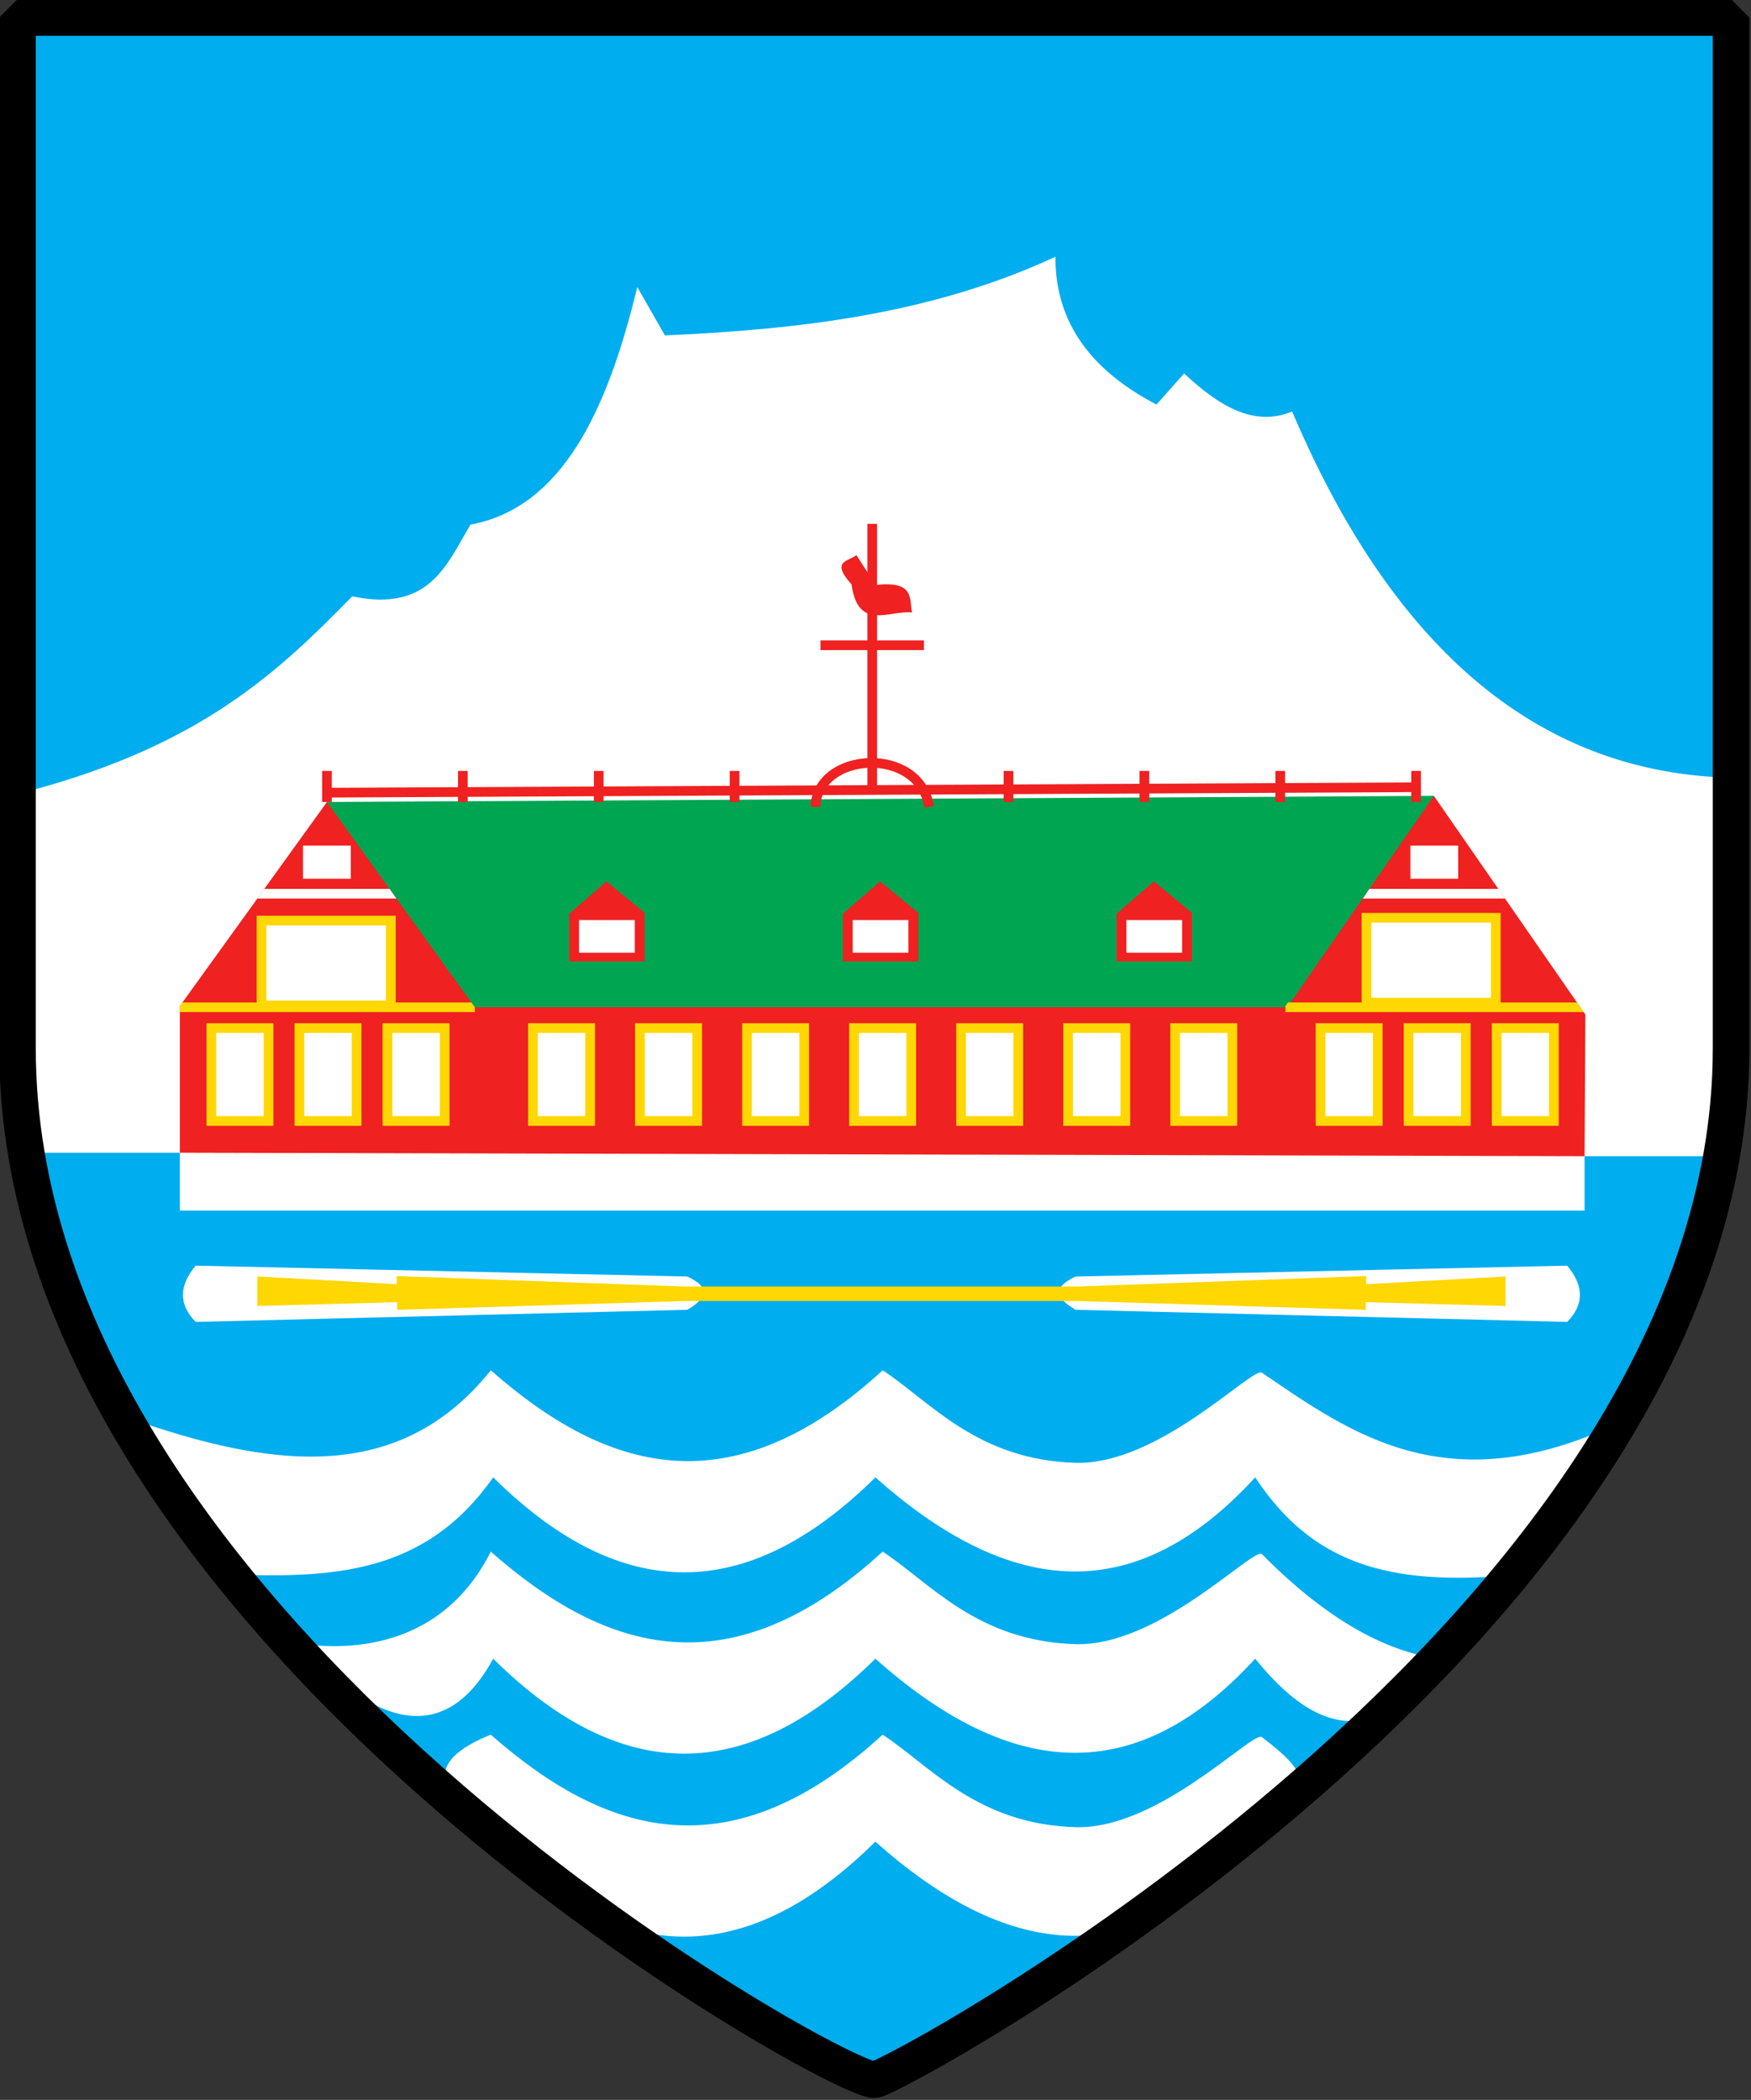 <?xml version="1.0" encoding="UTF-8" standalone="no"?>
<!-- Created with Inkscape (http://www.inkscape.org/) -->

<svg
   xmlns:dc="http://purl.org/dc/elements/1.1/"
   xmlns:cc="http://creativecommons.org/ns#"
   xmlns:rdf="http://www.w3.org/1999/02/22-rdf-syntax-ns#"
   xmlns:svg="http://www.w3.org/2000/svg"
   xmlns="http://www.w3.org/2000/svg"
   xmlns:sodipodi="http://sodipodi.sourceforge.net/DTD/sodipodi-0.dtd"
   xmlns:inkscape="http://www.inkscape.org/namespaces/inkscape"
   width="47.881mm"
   height="57.416mm"
   viewBox="0 0 47.881 57.416"
   version="1.1"
   id="svg8"
   inkscape:version="0.92.4 (5da689c313, 2019-01-14)"
   sodipodi:docname="Coat of Arms of Nuuk.svg">
  <rect x="0" y="0" width="47.881" height="57.416" fill="#333333" stroke="none"/>
  <defs
     id="defs2" />
  <sodipodi:namedview
     id="base"
     pagecolor="#ffffff"
     bordercolor="#666666"
     borderopacity="1.0"
     inkscape:pageopacity="0.0"
     inkscape:pageshadow="2"
     inkscape:zoom="1.4142136"
     inkscape:cx="105.4017"
     inkscape:cy="49.472285"
     inkscape:document-units="mm"
     inkscape:current-layer="layer3"
     showgrid="false"
     inkscape:window-width="2560"
     inkscape:window-height="1377"
     inkscape:window-x="-8"
     inkscape:window-y="-8"
     inkscape:window-maximized="1" />
  <g
     inkscape:groupmode="layer"
     id="layer3"
     inkscape:label="Layer 2"
     transform="translate(310.548,-226.327)">
    <g
       id="g1245">
      <path
         sodipodi:nodetypes="cccccc"
         inkscape:connector-curvature="0"
         id="path827-3"
         d="m -286.865,283.575 c 10.676,-5.736 20.502,-13.92 23.712,-27.018 v -29.54 h -46.705 v 30.158 c 4.84,17.306 14.262,20.411 22.993,26.4 z"
         style="display:inline;opacity:1;fill:#00adef;fill-opacity:1;stroke:#000000;stroke-width:0;stroke-linecap:butt;stroke-linejoin:miter;stroke-miterlimit:4;stroke-dasharray:none;stroke-opacity:1" />
      <path
         sodipodi:nodetypes="cccccccccccccccccc"
         inkscape:connector-curvature="0"
         id="path847"
         d="m -309.752,257.845 h 4.122 v 1.583 h 38.412 v -1.488 h 3.921 l 0.143,-1.383 v -8.964 c -5.158,-0.101 -9.219,-3.324 -12.061,-10.016 -1.037,0.438 -2.005,-0.151 -2.953,-1.039 l -0.756,0.85 c -1.953,-1.018 -2.77,-2.398 -2.764,-4.04 -3.398,1.575 -7.015,1.986 -10.678,2.15 l -0.756,-1.323 c -0.817,3.387 -2.06,6.033 -4.559,6.496 -0.66,1.097 -1.12,2.405 -3.236,1.961 -1.999,2.044 -4.107,4.057 -8.812,5.315 z"
         style="display:inline;opacity:1;fill:#ffffff;stroke:#000000;stroke-width:0;stroke-linecap:butt;stroke-linejoin:miter;stroke-miterlimit:4;stroke-dasharray:none;stroke-opacity:1" />
      <path
         inkscape:connector-curvature="0"
         id="path893"
         d="m -301.607,248.255 30.268,-0.167 v 7.253 h -29.555 z"
         style="display:inline;opacity:1;fill:#00a552;fill-opacity:1;stroke:#000000;stroke-width:0;stroke-linecap:butt;stroke-linejoin:miter;stroke-miterlimit:4;stroke-dasharray:none;stroke-opacity:1" />
      <g
         transform="translate(-310.059,226.861)"
         id="g932"
         style="display:inline;opacity:1">
        <path
           style="fill:#ef2121;fill-opacity:1;stroke:#000000;stroke-width:0;stroke-linecap:butt;stroke-linejoin:miter;stroke-miterlimit:4;stroke-dasharray:none;stroke-opacity:1"
           d="m 15.076,25.754 h 2.063 v -1.328 l -1.044,-0.86 -1.019,0.885 z"
           id="path895"
           inkscape:connector-curvature="0" />
        <rect
           style="opacity:1;fill:#ffffff;fill-opacity:1;fill-rule:nonzero;stroke:#000000;stroke-width:0;stroke-miterlimit:4;stroke-dasharray:none;stroke-dashoffset:0;stroke-opacity:1"
           id="rect902"
           width="1.524"
           height="0.894"
           x="15.345"
           y="24.622" />
      </g>
      <g
         id="g932-4"
         style="display:inline;opacity:1"
         transform="translate(-302.576,226.861)">
        <path
           style="fill:#ef2121;fill-opacity:1;stroke:#000000;stroke-width:0;stroke-linecap:butt;stroke-linejoin:miter;stroke-miterlimit:4;stroke-dasharray:none;stroke-opacity:1"
           d="m 15.076,25.754 h 2.063 v -1.328 l -1.044,-0.86 -1.019,0.885 z"
           id="path895-1"
           inkscape:connector-curvature="0" />
        <rect
           style="opacity:1;fill:#ffffff;fill-opacity:1;fill-rule:nonzero;stroke:#000000;stroke-width:0;stroke-miterlimit:4;stroke-dasharray:none;stroke-dashoffset:0;stroke-opacity:1"
           id="rect902-3"
           width="1.524"
           height="0.894"
           x="15.345"
           y="24.622" />
      </g>
      <g
         id="g932-9"
         style="display:inline;opacity:1"
         transform="translate(-295.092,226.861)">
        <path
           style="fill:#ef2121;fill-opacity:1;stroke:#000000;stroke-width:0;stroke-linecap:butt;stroke-linejoin:miter;stroke-miterlimit:4;stroke-dasharray:none;stroke-opacity:1"
           d="m 15.076,25.754 h 2.063 v -1.328 l -1.044,-0.86 -1.019,0.885 z"
           id="path895-18"
           inkscape:connector-curvature="0" />
        <rect
           style="opacity:1;fill:#ffffff;fill-opacity:1;fill-rule:nonzero;stroke:#000000;stroke-width:0;stroke-miterlimit:4;stroke-dasharray:none;stroke-dashoffset:0;stroke-opacity:1"
           id="rect902-6"
           width="1.524"
           height="0.894"
           x="15.345"
           y="24.622" />
      </g>
      <path
         sodipodi:nodetypes="ccccc"
         inkscape:connector-curvature="0"
         id="path1187"
         d="m -305.198,260.933 c -0.446,0.534 -0.48,1.048 0,1.538 l 13.444,-0.331 c 0.694,-0.406 0.489,-0.679 0,-0.91 z"
         style="display:inline;opacity:1;fill:#ffffff;stroke:#000000;stroke-width:0;stroke-linecap:butt;stroke-linejoin:miter;stroke-miterlimit:4;stroke-dasharray:none;stroke-opacity:1" />
      <path
         sodipodi:nodetypes="ccccc"
         inkscape:connector-curvature="0"
         id="path1187-6"
         d="m -267.693,260.933 c 0.446,0.534 0.48,1.048 0,1.538 l -13.444,-0.331 c -0.694,-0.406 -0.489,-0.679 0,-0.91 z"
         style="display:inline;opacity:1;fill:#ffffff;stroke:#000000;stroke-width:0;stroke-linecap:butt;stroke-linejoin:miter;stroke-miterlimit:4;stroke-dasharray:none;stroke-opacity:1" />
      <rect
         y="261.503"
         x="-291.836"
         height="0.397"
         width="10.782"
         id="rect1204"
         style="display:inline;opacity:1;fill:#ffd703;fill-opacity:1;fill-rule:nonzero;stroke:#ffffff;stroke-width:0;stroke-miterlimit:4;stroke-dasharray:none;stroke-dashoffset:0;stroke-opacity:1" />
      <path
         inkscape:connector-curvature="0"
         id="path1206"
         d="m -281.054,261.9 7.852,0.241 v -0.21 l 3.824,0.105 v -0.807 l -3.812,0.21 v -0.222 l -7.863,0.286 -0.228,0.252 z"
         style="display:inline;opacity:1;fill:#ffd703;fill-opacity:1;stroke:#000000;stroke-width:0;stroke-linecap:butt;stroke-linejoin:miter;stroke-miterlimit:4;stroke-dasharray:none;stroke-opacity:1" />
      <path
         inkscape:connector-curvature="0"
         id="path1206-8"
         d="m -291.836,261.9 -7.852,0.241 v -0.21 l -3.824,0.105 v -0.807 l 3.812,0.21 v -0.222 l 7.863,0.286 0.228,0.252 z"
         style="display:inline;opacity:1;fill:#ffd703;fill-opacity:1;stroke:#000000;stroke-width:0;stroke-linecap:butt;stroke-linejoin:miter;stroke-miterlimit:4;stroke-dasharray:none;stroke-opacity:1" />
      <path
         sodipodi:nodetypes="cccssccccccc"
         inkscape:connector-curvature="0"
         id="path1224"
         d="m -306.983,265.117 c 3.763,1.316 7.315,1.856 9.856,-1.323 3.147,2.769 6.559,3.811 10.716,0 1.293,0.847 2.579,2.453 5.279,2.53 2.271,0.065 4.836,-2.637 5.09,-2.464 2.448,1.663 5.158,3.682 10.037,1.241 l -2.762,4.25 c -3.622,0.394 -5.828,-0.16 -7.458,-2.629 -3.428,3.746 -6.895,3.101 -10.385,0 -3.28,3.237 -6.735,3.679 -10.451,0 -1.853,2.625 -4.321,2.789 -7.47,2.638 z"
         style="display:inline;opacity:1;fill:#ffffff;stroke:#000000;stroke-width:0;stroke-linecap:butt;stroke-linejoin:miter;stroke-miterlimit:4;stroke-dasharray:none;stroke-opacity:1" />
      <path
         inkscape:connector-curvature="0"
         id="path849-4"
         d="m -305.63,257.845 v -4.011 l 4.023,-5.579 4.042,5.613 h 22.217 l 4.009,-5.78 4.143,5.98 -0.022,3.872 z"
         style="display:inline;opacity:1;fill:#ef2121;fill-opacity:1;stroke:#000000;stroke-width:0;stroke-linecap:butt;stroke-linejoin:miter;stroke-miterlimit:4;stroke-dasharray:none;stroke-opacity:1" />
      <g
         style="opacity:1"
         transform="translate(-309.849,226.752)"
         id="g1115">
        <g
           id="g1073">
          <rect
             transform="scale(1,-1)"
             y="-30.225"
             x="5.08"
             height="2.54"
             width="1.565"
             id="rect973"
             style="opacity:1;fill:#ffffff;fill-opacity:1;fill-rule:nonzero;stroke:#ffd703;stroke-width:0.265;stroke-miterlimit:4;stroke-dasharray:none;stroke-dashoffset:0;stroke-opacity:1" />
          <rect
             transform="scale(1,-1)"
             y="-30.225"
             x="7.488"
             height="2.54"
             width="1.565"
             id="rect973-2"
             style="display:inline;opacity:1;fill:#ffffff;fill-opacity:1;fill-rule:nonzero;stroke:#ffd703;stroke-width:0.265;stroke-miterlimit:4;stroke-dasharray:none;stroke-dashoffset:0;stroke-opacity:1" />
          <rect
             transform="scale(1,-1)"
             y="-30.225"
             x="9.896"
             height="2.54"
             width="1.565"
             id="rect973-28"
             style="display:inline;opacity:1;fill:#ffffff;fill-opacity:1;fill-rule:nonzero;stroke:#ffd703;stroke-width:0.265;stroke-miterlimit:4;stroke-dasharray:none;stroke-dashoffset:0;stroke-opacity:1" />
        </g>
        <g
           id="g1068"
           transform="translate(-0.394)">
          <rect
             transform="scale(1,-1)"
             y="-30.225"
             x="14.267"
             height="2.54"
             width="1.565"
             id="rect973-0"
             style="display:inline;opacity:1;fill:#ffffff;fill-opacity:1;fill-rule:nonzero;stroke:#ffd703;stroke-width:0.265;stroke-miterlimit:4;stroke-dasharray:none;stroke-dashoffset:0;stroke-opacity:1" />
          <rect
             transform="scale(1,-1)"
             y="-30.225"
             x="17.194"
             height="2.54"
             width="1.565"
             id="rect973-2-3"
             style="display:inline;opacity:1;fill:#ffffff;fill-opacity:1;fill-rule:nonzero;stroke:#ffd703;stroke-width:0.265;stroke-miterlimit:4;stroke-dasharray:none;stroke-dashoffset:0;stroke-opacity:1" />
          <rect
             transform="scale(1,-1)"
             y="-30.225"
             x="20.121"
             height="2.54"
             width="1.565"
             id="rect973-28-0"
             style="display:inline;opacity:1;fill:#ffffff;fill-opacity:1;fill-rule:nonzero;stroke:#ffd703;stroke-width:0.265;stroke-miterlimit:4;stroke-dasharray:none;stroke-dashoffset:0;stroke-opacity:1" />
          <rect
             transform="scale(1,-1)"
             y="-30.225"
             x="23.048"
             height="2.54"
             width="1.565"
             id="rect973-08"
             style="display:inline;opacity:1;fill:#ffffff;fill-opacity:1;fill-rule:nonzero;stroke:#ffd703;stroke-width:0.265;stroke-miterlimit:4;stroke-dasharray:none;stroke-dashoffset:0;stroke-opacity:1" />
          <rect
             transform="scale(1,-1)"
             y="-30.225"
             x="25.975"
             height="2.54"
             width="1.565"
             id="rect973-2-5"
             style="display:inline;opacity:1;fill:#ffffff;fill-opacity:1;fill-rule:nonzero;stroke:#ffd703;stroke-width:0.265;stroke-miterlimit:4;stroke-dasharray:none;stroke-dashoffset:0;stroke-opacity:1" />
          <rect
             transform="scale(1,-1)"
             y="-30.225"
             x="28.902"
             height="2.54"
             width="1.565"
             id="rect973-28-2"
             style="display:inline;opacity:1;fill:#ffffff;fill-opacity:1;fill-rule:nonzero;stroke:#ffd703;stroke-width:0.265;stroke-miterlimit:4;stroke-dasharray:none;stroke-dashoffset:0;stroke-opacity:1" />
          <rect
             transform="scale(1,-1)"
             y="-30.225"
             x="31.829"
             height="2.54"
             width="1.565"
             id="rect973-28-2-4"
             style="display:inline;opacity:1;fill:#ffffff;fill-opacity:1;fill-rule:nonzero;stroke:#ffd703;stroke-width:0.265;stroke-miterlimit:4;stroke-dasharray:none;stroke-dashoffset:0;stroke-opacity:1" />
        </g>
        <g
           transform="translate(30.331)"
           id="g1073-1"
           style="display:inline;opacity:1"
           inkscape:transform-center-x="2.2489583"
           inkscape:transform-center-y="1.5258789e-06">
          <rect
             transform="scale(1,-1)"
             y="-30.225"
             x="5.08"
             height="2.54"
             width="1.565"
             id="rect973-6"
             style="opacity:1;fill:#ffffff;fill-opacity:1;fill-rule:nonzero;stroke:#ffd703;stroke-width:0.265;stroke-miterlimit:4;stroke-dasharray:none;stroke-dashoffset:0;stroke-opacity:1" />
          <rect
             transform="scale(1,-1)"
             y="-30.225"
             x="7.488"
             height="2.54"
             width="1.565"
             id="rect973-2-58"
             style="display:inline;opacity:1;fill:#ffffff;fill-opacity:1;fill-rule:nonzero;stroke:#ffd703;stroke-width:0.265;stroke-miterlimit:4;stroke-dasharray:none;stroke-dashoffset:0;stroke-opacity:1" />
          <rect
             transform="scale(1,-1)"
             y="-30.225"
             x="9.896"
             height="2.54"
             width="1.565"
             id="rect973-28-8"
             style="display:inline;opacity:1;fill:#ffffff;fill-opacity:1;fill-rule:nonzero;stroke:#ffd703;stroke-width:0.265;stroke-miterlimit:4;stroke-dasharray:none;stroke-dashoffset:0;stroke-opacity:1" />
        </g>
      </g>
      <rect
         y="251.498"
         x="-303.397"
         height="2.32"
         width="3.536"
         id="rect1117"
         style="opacity:1;fill:#ffffff;fill-opacity:1;fill-rule:nonzero;stroke:#ffd703;stroke-width:0.265;stroke-miterlimit:4;stroke-dasharray:none;stroke-dashoffset:0;stroke-opacity:1" />
      <rect
         y="251.422"
         x="-273.182"
         height="2.32"
         width="3.536"
         id="rect1117-4"
         style="display:inline;opacity:1;fill:#ffffff;fill-opacity:1;fill-rule:nonzero;stroke:#ffd703;stroke-width:0.265;stroke-miterlimit:4;stroke-dasharray:none;stroke-dashoffset:0;stroke-opacity:1" />
      <path
         inkscape:connector-curvature="0"
         id="path1136"
         d="m -303.321,250.631 h 3.424 l 0.188,0.263 h -3.802 z"
         style="opacity:1;fill:#ffffff;stroke:#000000;stroke-width:0;stroke-linecap:butt;stroke-linejoin:miter;stroke-miterlimit:4;stroke-dasharray:none;stroke-opacity:1" />
      <path
         sodipodi:nodetypes="ccccc"
         inkscape:connector-curvature="0"
         id="path1136-8"
         d="m -273.103,250.631 h 3.53 l 0.18,0.263 h -3.888 z"
         style="display:inline;opacity:1;fill:#ffffff;stroke:#000000;stroke-width:0;stroke-linecap:butt;stroke-linejoin:miter;stroke-miterlimit:4;stroke-dasharray:none;stroke-opacity:1" />
      <path
         inkscape:connector-curvature="0"
         id="path1153"
         d="m -305.63,253.834 v 0.166 h 8.067 v -0.132 l -0.096,-0.132 h -7.902 z"
         style="opacity:1;fill:#ffd703;fill-opacity:1;stroke:#000000;stroke-width:0;stroke-linecap:butt;stroke-linejoin:miter;stroke-miterlimit:4;stroke-dasharray:none;stroke-opacity:1" />
      <path
         sodipodi:nodetypes="ccccccc"
         inkscape:connector-curvature="0"
         id="path1153-4"
         d="m -275.397,253.834 v 0.166 h 8.157 l -0.09,-0.132 -0.096,-0.132 h -7.902 z"
         style="display:inline;opacity:1;fill:#ffd703;fill-opacity:1;stroke:#000000;stroke-width:0;stroke-linecap:butt;stroke-linejoin:miter;stroke-miterlimit:4;stroke-dasharray:none;stroke-opacity:1" />
      <rect
         y="249.448"
         x="-302.262"
         height="0.905"
         width="1.306"
         id="rect1170"
         style="opacity:1;fill:#ffffff;fill-opacity:1;fill-rule:nonzero;stroke:#ffffff;stroke-width:0;stroke-miterlimit:4;stroke-dasharray:none;stroke-dashoffset:0;stroke-opacity:1" />
      <rect
         y="249.448"
         x="-271.981"
         height="0.905"
         width="1.306"
         id="rect1170-9"
         style="display:inline;opacity:1;fill:#ffffff;fill-opacity:1;fill-rule:nonzero;stroke:#ffffff;stroke-width:0;stroke-miterlimit:4;stroke-dasharray:none;stroke-dashoffset:0;stroke-opacity:1" />
      <path
         inkscape:connector-curvature="0"
         id="path2111"
         d="m -301.607,248.255 v -0.849"
         style="opacity:1;fill:none;stroke:#ef2121;stroke-width:0.265px;stroke-linecap:butt;stroke-linejoin:miter;stroke-opacity:1" />
      <path
         inkscape:connector-curvature="0"
         id="path2111-2"
         d="m -297.892,248.255 v -0.849"
         style="display:inline;opacity:1;fill:none;stroke:#ef2121;stroke-width:0.265px;stroke-linecap:butt;stroke-linejoin:miter;stroke-opacity:1" />
      <path
         inkscape:connector-curvature="0"
         id="path2111-7"
         d="m -294.176,248.255 v -0.849"
         style="display:inline;opacity:1;fill:none;stroke:#ef2121;stroke-width:0.265px;stroke-linecap:butt;stroke-linejoin:miter;stroke-opacity:1" />
      <path
         inkscape:connector-curvature="0"
         id="path2111-2-6"
         d="m -290.461,248.255 v -0.849"
         style="display:inline;opacity:1;fill:none;stroke:#ef2121;stroke-width:0.265px;stroke-linecap:butt;stroke-linejoin:miter;stroke-opacity:1" />
      <path
         inkscape:connector-curvature="0"
         id="path2111-1"
         d="m -282.97,248.255 v -0.849"
         style="display:inline;opacity:1;fill:none;stroke:#ef2121;stroke-width:0.265px;stroke-linecap:butt;stroke-linejoin:miter;stroke-opacity:1" />
      <path
         inkscape:connector-curvature="0"
         id="path2111-2-1"
         d="m -279.255,248.255 v -0.849"
         style="display:inline;opacity:1;fill:none;stroke:#ef2121;stroke-width:0.265px;stroke-linecap:butt;stroke-linejoin:miter;stroke-opacity:1" />
      <path
         inkscape:connector-curvature="0"
         id="path2111-7-3"
         d="m -275.54,248.255 v -0.849"
         style="display:inline;opacity:1;fill:none;stroke:#ef2121;stroke-width:0.265px;stroke-linecap:butt;stroke-linejoin:miter;stroke-opacity:1" />
      <path
         inkscape:connector-curvature="0"
         id="path2111-2-6-4"
         d="m -271.825,248.255 v -0.849"
         style="display:inline;opacity:1;fill:none;stroke:#ef2121;stroke-width:0.265px;stroke-linecap:butt;stroke-linejoin:miter;stroke-opacity:1" />
      <path
         sodipodi:nodetypes="cc"
         inkscape:connector-curvature="0"
         id="path2297"
         d="m -301.642,248.001 29.866,-0.149"
         style="opacity:1;fill:none;stroke:#ef2121;stroke-width:0.265px;stroke-linecap:butt;stroke-linejoin:miter;stroke-opacity:1" />
      <path
         sodipodi:nodetypes="cc"
         inkscape:connector-curvature="0"
         id="path2299"
         d="m -288.252,248.39 c 0.06,-1.534 2.858,-1.676 3.11,0"
         style="opacity:1;fill:none;stroke:#ef2121;stroke-width:0.265px;stroke-linecap:butt;stroke-linejoin:miter;stroke-opacity:1" />
      <path
         inkscape:connector-curvature="0"
         id="path2303"
         d="m -286.697,247.993 v -7.343"
         style="opacity:1;fill:none;stroke:#ef2121;stroke-width:0.265px;stroke-linecap:butt;stroke-linejoin:miter;stroke-opacity:1" />
      <path
         inkscape:connector-curvature="0"
         id="path2305"
         d="m -288.112,243.97 h 2.83"
         style="opacity:1;fill:none;stroke:#ef2121;stroke-width:0.265px;stroke-linecap:butt;stroke-linejoin:miter;stroke-opacity:1" />
      <path
         sodipodi:nodetypes="ccccc"
         inkscape:connector-curvature="0"
         id="path2307"
         d="m -287.131,241.503 c -0.19,0.178 -0.732,0.138 -0.132,0.802 0.178,1.292 1.035,0.699 1.654,0.769 -0.073,-0.383 0.067,-0.874 -0.992,-0.752 z"
         style="opacity:1;fill:#ef2121;fill-opacity:1;stroke:#000000;stroke-width:0;stroke-linecap:butt;stroke-linejoin:miter;stroke-miterlimit:4;stroke-dasharray:none;stroke-opacity:1" />
      <path
         sodipodi:nodetypes="ccscscccscc"
         inkscape:connector-curvature="0"
         id="path1224-2"
         d="m -297.128,268.752 c 3.147,2.769 6.559,3.811 10.716,0 1.293,0.847 2.579,2.453 5.279,2.53 2.271,0.065 4.836,-2.637 5.09,-2.464 4.17,4.232 6.426,2.154 4.829,3.404 -1.435,1.123 -2.833,2.147 -5.012,-0.542 -3.428,3.746 -6.895,3.101 -10.385,0 -3.28,3.237 -6.735,3.679 -10.451,0 -1.922,3.535 -4.784,0.044 -5.192,-0.366 -0.149,-0.149 3.418,0.821 5.126,-2.561 z"
         style="display:inline;opacity:1;fill:#ffffff;stroke:#000000;stroke-width:0;stroke-linecap:butt;stroke-linejoin:miter;stroke-miterlimit:4;stroke-dasharray:none;stroke-opacity:1" />
      <path
         sodipodi:nodetypes="ccscccccc"
         inkscape:connector-curvature="0"
         id="path1224-2-0"
         d="m -297.128,273.756 c 3.147,2.769 6.559,3.811 10.716,0 1.293,0.847 2.579,2.453 5.279,2.53 2.271,0.065 4.836,-2.637 5.09,-2.464 1.435,1.1 1.39,1.379 -0.183,2.861 -3.428,3.746 -6.895,3.101 -10.385,0 -3.28,3.237 -6.735,3.679 -10.451,0 -0.98,-1.063 -2.375,-1.986 -0.066,-2.927 z"
         style="display:inline;opacity:1;fill:#ffffff;stroke:#000000;stroke-width:0;stroke-linecap:butt;stroke-linejoin:miter;stroke-miterlimit:4;stroke-dasharray:none;stroke-opacity:1" />
      <g
         style="stroke-width:7.243;stroke-miterlimit:4;stroke-dasharray:none"
         transform="matrix(0.138,0,0,0.138,-349.332,187.448)"
         id="layer1-5">
        <path
           inkscape:connector-curvature="0"
           d="m 284.514,285.204 h 339.542 v 204.301 c 0,114.627 -166.083,204.301 -169.771,204.301 -7.758,0 -169.771,-89.406 -169.771,-204.301 z"
           id="path1298"
           style="display:block;visibility:visible;fill:none;fill-opacity:1;fill-rule:nonzero;stroke:#000000;stroke-width:7.243;stroke-linecap:round;stroke-linejoin:bevel;stroke-miterlimit:4;stroke-dasharray:none;stroke-dashoffset:0;stroke-opacity:1;marker:none;marker-start:none;marker-mid:none;marker-end:none" />
      </g>
    </g>
  </g>
</svg>
